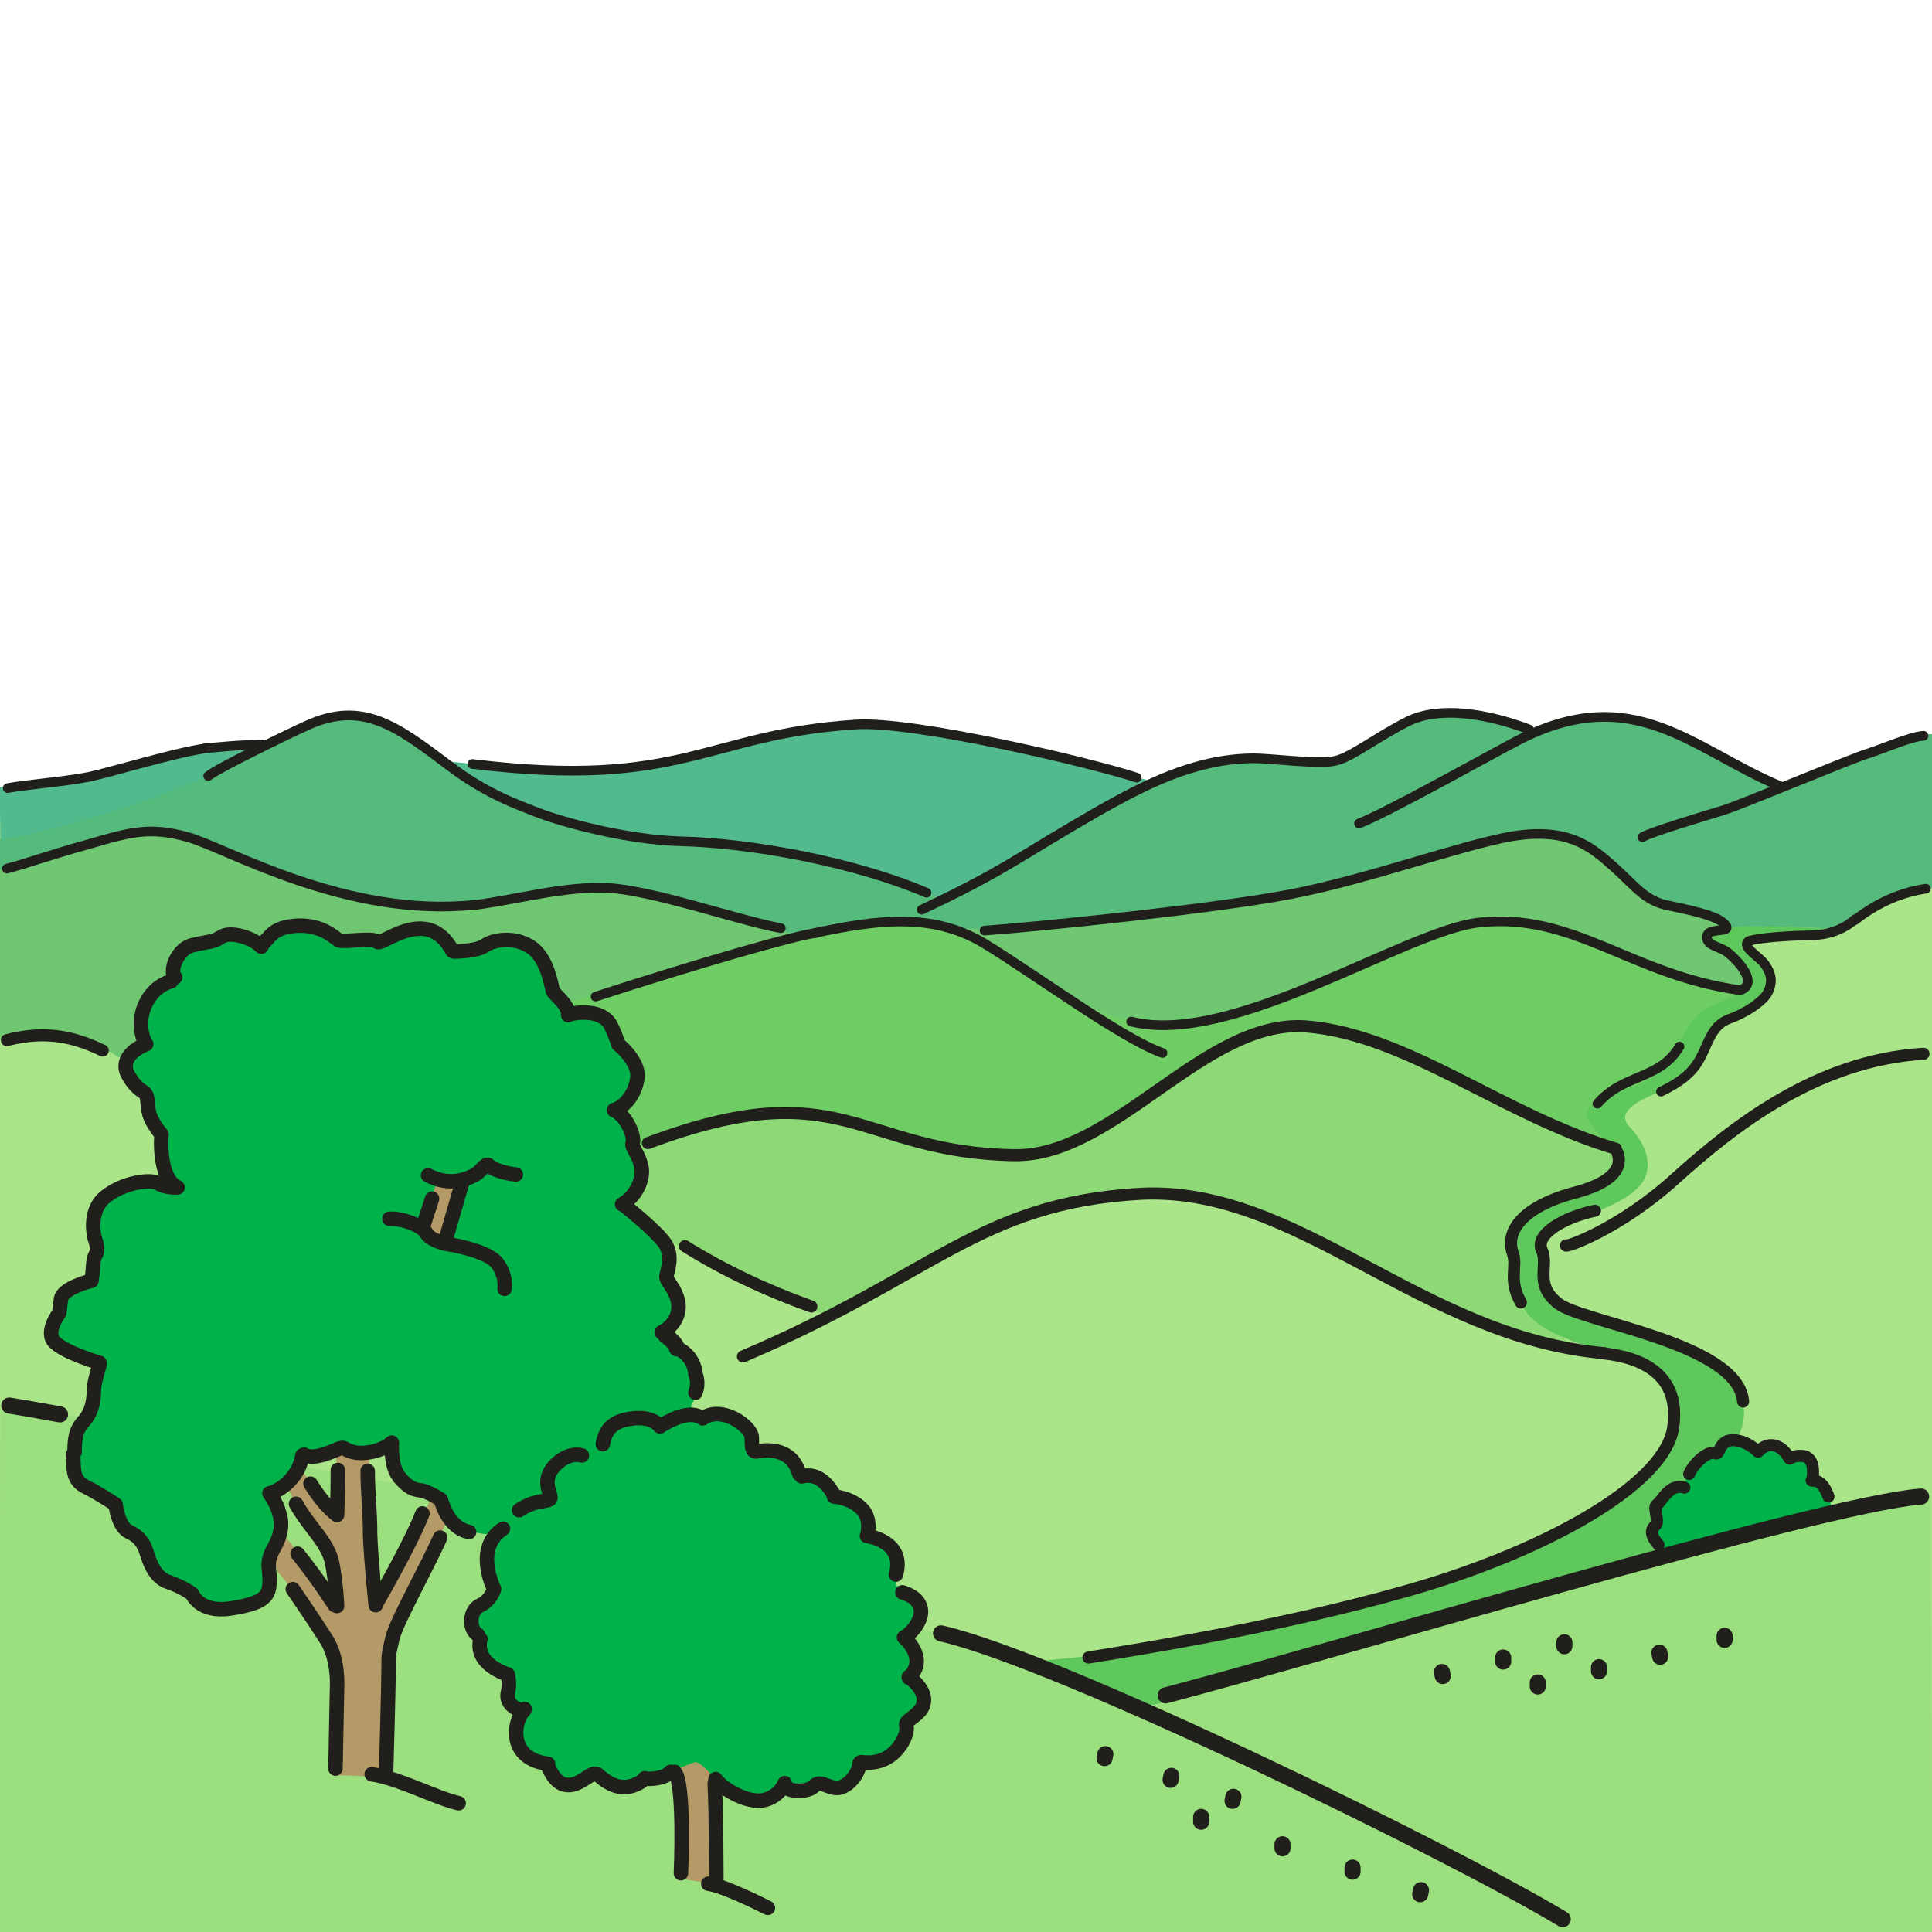 <?xml version="1.0" encoding="utf-8"?>
<!-- Generator: Adobe Illustrator 16.0.4, SVG Export Plug-In . SVG Version: 6.00 Build 0)  -->
<!DOCTYPE svg PUBLIC "-//W3C//DTD SVG 1.1//EN" "http://www.w3.org/Graphics/SVG/1.1/DTD/svg11.dtd">
<svg version="1.1" id="Ebene_1" xmlns="http://www.w3.org/2000/svg" xmlns:xlink="http://www.w3.org/1999/xlink" x="0px" y="0px"
	 width="68.031px" height="68.032px" viewBox="0 0 68.031 68.032" enable-background="new 0 0 68.031 68.032" xml:space="preserve">
<rect y="0" fill="none" width="68.032" height="68.032"/>
<g>
	<defs>
		<rect id="SVGID_1_" y="0.001" width="68.031" height="68.031"/>
	</defs>
	<clipPath id="SVGID_2_">
		<use xlink:href="#SVGID_1_"  overflow="visible"/>
	</clipPath>
	<path clip-path="url(#SVGID_2_)" fill-rule="evenodd" clip-rule="evenodd" fill="#AAE589" d="M68.044,26.504
		c-0.681-0.17-1.134-0.425-1.899-0.085c-0.737,0.34-2.893,1.162-3.771,1.502c-0.88,0.34-2.949,0.085-2.949,0.085
		s-1.957-0.255-3.46,0c-1.531,0.284-2.524,0.964-2.921,1.078c-0.368,0.113-1.19,0.113-1.814,0.113s-2.014,0.284-2.779,0.623
		c-0.766,0.341-1.135,0.454-2.155,0.397c-0.992-0.056-1.956-0.17-2.637,0.057c-0.709,0.227-2.41,1.531-3.488,1.616
		c-1.049,0.113-2.013,0.056-2.893,0.113c-0.879,0.057-2.58,0.284-3.346,0.255c-0.766-0.028-1.588-0.085-2.042,0.255
		c-0.454,0.341,0.567,1.701,0.567,1.701s-0.369-0.368-1.078-0.481c-0.709-0.114-1.729-0.171-2.24-0.057
		c-0.538,0.085-1.758,0.028-2.098,0.057c-0.34,0.028-1.134-0.312-1.503-0.454c-0.368-0.142-1.531-0.737-2.24-1.021
		c-0.709-0.312-0.822-0.34-1.276-0.312c-0.426,0.057-0.567,0.227-1.021,0.057c-0.482-0.142-0.936-0.425-1.787-0.793
		c-0.878-0.369-1.502-0.539-2.325-0.596c-0.794-0.085-1.871-0.085-2.013-0.085s-0.596-0.482-1.39-0.737
		c-0.794-0.255-1.162-0.368-1.73-0.283c-0.538,0.085-1.219,0.368-1.219,0.368s-0.935-0.283-1.758-0.453
		c-0.794-0.17-1.134-0.284-1.985-0.255c-0.822,0.028-1.701,0-2.694-0.085c-0.964-0.057-1.815-0.426-2.75-0.511
		c-0.568-0.028-1.05-0.113-1.362-0.141v39.599h68.057V26.504z"/>
	<path clip-path="url(#SVGID_2_)" fill-rule="evenodd" clip-rule="evenodd" fill="#AAE589" d="M-0.013,36.51v12.87
		c1.021,0.17,2.155,0.51,2.666,0.65c0.652,0.199,8.336,1.503,9.244,1.787c0.879,0.283,3.289,0.709,3.658,0.851
		c0.369,0.142,8.195-3.885,9.046-4.224c0.851-0.312,4.537-2.155,4.537-2.155s-2.439-1.02-3.176-1.304
		c-0.766-0.284-2.099-1.36-2.722-1.587c-0.596-0.255-3.034-1.049-4.112-1.502c-1.106-0.483-14.49-4.167-14.916-4.564
		c-0.425-0.368-1.417-0.822-2.637-0.88C0.809,36.425,0.356,36.425-0.013,36.51"/>
	<path clip-path="url(#SVGID_2_)" fill-rule="evenodd" clip-rule="evenodd" fill="#6FC871" d="M28.458,32.911
		c-0.255-0.085-1.503-0.34-1.787-0.454c-0.255-0.085-1.73-0.424-2.495-0.68c-0.766-0.255-1.191-0.255-1.786-0.425
		c-0.624-0.17-0.681-0.17-1.305-0.113c-0.624,0.028-0.737,0.028-1.418,0.17c-0.737,0.113-1.56,0.255-2.694,0.397
		c-2.722,0.34-5.416-0.397-6.692-0.908c-1.276-0.51-3.828-1.53-4.679-1.615c-0.879-0.085-3.006,0.566-3.8,0.85
		c-0.624,0.227-1.332,0.369-1.815,0.482v6.01c0.341-0.085,0.908-0.199,1.418-0.229c0.823-0.027,2.325,0.512,2.666,0.767
		c0.312,0.255,2.949,1.02,5.303,0.822c2.381-0.171,9.981-2.438,10.804-2.693c0.822-0.228,3.884-1.191,4.678-1.389
		C25.65,33.676,27.976,33.023,28.458,32.911"/>
	<path clip-path="url(#SVGID_2_)" fill-rule="evenodd" clip-rule="evenodd" fill="#9BDF7F" d="M0.016,49.465
		c1.531,0.142,6.097,1.134,8.763,1.757c2.636,0.624,4.451,0.907,5.983,1.104c1.559,0.171,3.374,1.192,4.508,1.333
		c1.135,0.114,2.383,0.737,4.056,0.937c1.389,0.141,2.013,1.219,3.261,1.445c0.198,0.057,1.701,0.396,2.438,0.51
		c0.341,0.027,2.439,0.794,3.063,0.766c0.624-0.029,5.332,1.672,6.352,1.587c2.014-0.112,3.687,0.029,5.842-0.227l11.739-3.09
		c3.743-1.332,5.927-1.729,6.975-2.04c0.881-0.284,4.198-0.852,4.992-0.907l0.057,15.391H-0.012L0.016,49.465z"/>
	<path clip-path="url(#SVGID_2_)" fill-rule="evenodd" clip-rule="evenodd" fill="#6ECE64" d="M21.936,40.621
		c0.794-0.368,2.751-1.162,4.027-1.305c1.276-0.141,2.921-0.197,4.168,0.228c1.276,0.426,3.743,1.276,5.956,1.134
		c2.212-0.142,3.203-1.219,3.8-1.644c0.624-0.427,2.127-1.503,2.127-1.503s-1.135-0.426-1.787-0.765
		c-0.652-0.312-3.771-2.438-4.509-2.949c-0.766-0.51-1.843-1.361-3.885-1.304c-2.069,0.057-3.232,0.425-4.451,0.652
		c-1.22,0.227-7.6,2.211-7.6,2.211s-0.057,0.284,0.369,0.284c0.425,0,0.879-0.143,1.276,0.312c0.368,0.481,0.368,0.907,0.368,0.907
		s0.993,0.368,0.567,1.388c-0.425,1.049-0.68,0.908-0.68,0.908s0.397,0.312,0.425,0.595C22.163,40.054,21.936,40.621,21.936,40.621"
		/>
	<path clip-path="url(#SVGID_2_)" fill-rule="evenodd" clip-rule="evenodd" fill="#6ECE64" d="M38.468,35.547
		c0.397,0.198,2.07,0.623,2.779,0.623s3.431-0.822,4.338-1.162c0.908-0.34,3.999-1.928,4.821-2.126
		c0.822-0.227,2.297-0.709,3.913-0.255c1.645,0.425,2.864,1.106,3.602,1.36c0.737,0.284,2.354,0.823,2.807,0.851
		c0.482,0.057,0.624,0.085,0.624,0.085s0.057,0.028-0.596,0.48c-0.651,0.483-1.105,0.738-1.304,1.306
		c-0.17,0.538-0.255,0.936-1.106,1.332c-0.851,0.396-1.758,0.367-1.729,1.021c0,0.652,0.539,1.417,0.539,1.417
		s-2.382-0.595-4.65-1.928c-2.269-1.332-4.708-2.211-5.842-2.354c-1.135-0.141-2.382,0.143-3.034,0.427
		c-0.624,0.282-1.616,0.905-1.616,0.905s-0.851-0.226-1.361-0.565c-0.482-0.312-2.552-1.531-2.552-1.531L38.468,35.547z"/>
	<path clip-path="url(#SVGID_2_)" fill-rule="evenodd" clip-rule="evenodd" fill="#8CD975" d="M22.729,43.257
		c0.709,0.368,3.034,1.587,3.942,2.153c0.879,0.567,2.665,0.937,2.665,0.937s4.679-2.722,6.097-3.43
		c1.418-0.709,4.935-1.276,6.834-0.795c1.929,0.482,5.87,2.212,6.721,2.778c0.851,0.539,3.602,1.757,4.452,2.012
		c0.851,0.229,1.956,0.454,1.956,0.454s-0.51-0.369-1.105-0.736c-0.625-0.396-0.794-0.709-0.907-1.417
		c-0.085-0.709-0.142-1.021-0.17-1.446c-0.058-0.425,0.452-1.361,1.304-1.559c0.851-0.171,2.014-0.454,2.297-0.88
		c0.284-0.425,0.085-0.991,0.085-0.991s-3.317-1.36-4.764-1.956c-1.475-0.623-3.913-2.126-6.012-2.269
		c-2.099-0.141-3.289,0.993-4.083,1.503c-0.794,0.511-3.602,2.438-4.736,2.807c-1.134,0.396-3.799,0.282-5.33-0.255
		c-1.56-0.567-3.432-1.332-5.416-0.992c-1.957,0.311-3.403,0.936-4.112,1.219s-1.362,0.879-1.503,1.247
		C20.801,42.038,22.729,43.257,22.729,43.257"/>
	<path clip-path="url(#SVGID_2_)" fill-rule="evenodd" clip-rule="evenodd" fill="#5EC85D" d="M64.84,32.712
		c-0.085,0.057-0.198,0.085-0.283,0.142c-0.624,0.17-1.957,0.113-2.581,0.17c-0.624,0.056-0.255,0.566,0.255,1.077
		c0.511,0.51,0.058,1.133-0.51,1.389c-0.568,0.256-1.135,0.511-1.588,1.191c-0.426,0.708-0.822,1.388-1.674,1.757
		c-0.851,0.34-1.56,0.737-1.077,1.247c0.511,0.51,0.851,1.276,0.482,1.899c-0.369,0.624-1.504,1.077-2.808,1.475
		c-1.305,0.424-0.794,1.021-0.709,1.785c0.056,0.737,0.227,0.935,0.879,1.248c0.624,0.311,3.403,0.821,4.65,1.757
		c1.275,0.964,1.446,1.02,1.531,1.786c0.057,0.737-0.368,1.672-2.126,3.09c-1.759,1.417,0.737,1.502-0.88,2.012
		c-0.737,0.228-11.542,3.204-15.596,4.422c-1.787,0.538-1.759,1.05-2.921,0.852c-1.446-0.229-3.687-1.476-3.658-1.503
		c0.057,0,8.706-0.566,15.483-3.232c6.748-2.664,7.628-4.988,7.259-6.094c-0.34-1.106-1.588-1.304-3.034-1.757
		c-1.446-0.483-2.241-0.964-2.41-1.701c-0.198-0.766,0.227-1.021-0.142-1.531c-0.369-0.51,0-1.247,0.709-1.701
		c0.681-0.425,2.013-0.425,2.58-1.133c0.567-0.681,0.312-0.766-0.255-1.333c-0.567-0.566-0.879-0.935,0.057-1.389
		c0.964-0.425,1.899-0.482,2.41-1.445c0.511-0.936,0.624-1.333,1.248-1.701c0.652-0.368,1.956-0.624,1.332-1.389
		c-0.566-0.681-1.332-0.681-1.36-1.134c0.057-0.028,0.085-0.057,0.142-0.085c0.057-0.057,0.113-0.085,0.17-0.113
		c0.085,0,0.17,0.028,0.198,0l0.085-0.085c0.086,0,0.199,0,0.397-0.029c0.454-0.085,3.232,0.029,3.715,0.057H64.84z"/>
	<path clip-path="url(#SVGID_2_)" fill-rule="evenodd" clip-rule="evenodd" fill="#52BB8E" d="M0.016,29.651l-0.028-1.928
		c0.425-0.085,1.106-0.198,1.73-0.255c0.964-0.085,3.034-0.51,3.884-0.765c0.851-0.255,1.929-0.482,2.666-0.482h1.078L9.316,26.25
		c-0.198,0.113-1.361,0.85-1.9,1.133c-0.538,0.255-2.07,0.794-3.175,1.163C3.164,28.886,1.064,29.509,0.016,29.651"/>
	<path clip-path="url(#SVGID_2_)" fill-rule="evenodd" clip-rule="evenodd" fill="#52BB8E" d="M15.612,26.788
		c0.539,0.057,4.111,0.539,6.607,0.255c2.524-0.312,5.189-1.36,6.919-1.503c1.73-0.141,5.785,0.539,7.515,0.936
		c1.701,0.397,3.941,1.049,3.941,1.049s-3.204,1.701-4.48,2.551c-0.737,0.482-1.9,1.134-2.779,1.616l-0.142-0.029
		c0,0-0.709-0.255-1.475-0.538c-0.737-0.284-3.544-1.021-4.82-1.248c-1.305-0.255-3.289-0.17-6.04-0.765
		c-2.723-0.567-4.792-1.956-5.274-2.324c-0.029,0-0.029-0.028-0.057-0.057L15.612,26.788z"/>
	<path clip-path="url(#SVGID_2_)" fill-rule="evenodd" clip-rule="evenodd" fill="#64CC8D" d="M60.104,32.967v-0.17
		c0.028-0.057,0.17-0.028,0.312-0.028c-0.057,0.028-0.113,0.056-0.17,0.113C60.189,32.91,60.161,32.939,60.104,32.967"/>
	<path clip-path="url(#SVGID_2_)" fill-rule="evenodd" clip-rule="evenodd" fill="#55BB7D" d="M68.044,31.266
		c-0.34,0.142-0.681,0.255-1.276,0.369c-0.623,0.141-1.36,0.793-1.928,1.077h-0.028c-0.482-0.029-3.261-0.142-3.715-0.057
		c-0.199,0.028-0.312,0.028-0.397,0.028c0.171-0.198,0.086-0.255-0.879-0.566c-1.333-0.426-1.19-0.171-1.956-0.624
		c-0.766-0.425-1.475-1.559-2.383-1.899c-0.907-0.369-1.645-0.227-2.977,0.056c-1.305,0.255-1.929,0.482-3.29,0.964
		c-1.39,0.454-2.41,0.624-3.743,0.907c-3.346,0.709-8.024,1.219-11.541,1.191c-0.369,0-1.021-0.312-1.276-0.312
		c-0.454-0.057-0.709-0.085-0.936,0.056c-0.369,0.199,1.247-0.453,2.212-1.105c0.113-0.085,1.503-0.822,1.842-1.106
		c0.342-0.283,1.079-0.595,1.845-1.02c0.057-0.028,2.269-1.247,2.382-1.332c0.851-0.34,1.673-0.737,2.07-0.879
		c0.425-0.17,1.955-0.255,2.127-0.283c0.879,0.028,2.382,0.17,2.863,0.113c0.454-0.085,1.021-0.538,1.191-0.623
		c0.227-0.058,0.539-0.341,0.936-0.539c0.369-0.199,0.878-0.397,1.503-0.539c0.567-0.028,0.822,0.057,1.39,0.029
		c0.596-0.057,1.929,0.623,1.929,0.623s0.822-0.255,1.616-0.51c0.794-0.284,1.39,0.142,1.729,0.057
		c0.794,0.226,2.382,0.879,3.062,1.162c0.851,0.482,2.41,1.19,2.41,1.19s2.042-0.765,3.262-1.219
		c1.162-0.453,1.417-0.623,1.956-0.623V31.266z"/>
	<path clip-path="url(#SVGID_2_)" fill-rule="evenodd" clip-rule="evenodd" fill="#6FC871" d="M33.931,32.854
		c0.681,0.255,2.666,1.701,3.346,2.098c0.681,0.368,1.589,0.85,2.751,1.048c1.163,0.17,3.007-0.112,4.792-0.765
		c1.787-0.652,5.246-2.239,6.438-2.579c1.19-0.312,2.808-0.284,4.339,0.311c1.56,0.624,3.8,1.503,4.82,1.701
		c0.993,0.17,1.135,0.142,1.163-0.085c0.028-0.227-0.369-0.935-0.624-1.049c-0.256-0.113-1.078-0.311-0.822-0.595
		c0.227-0.283,0.709-0.057,0.652-0.312c-0.086-0.255-1.163-0.538-1.815-0.68s-1.049-0.312-1.616-0.907
		c-0.567-0.567-1.531-1.644-3.034-1.729c-1.475-0.057-5.246,1.304-6.636,1.672c-1.418,0.369-4.083,0.907-6.721,1.247
		c-2.608,0.312-7.372,0.511-7.372,0.511L33.931,32.854z"/>
	<path clip-path="url(#SVGID_2_)" fill-rule="evenodd" clip-rule="evenodd" fill="#55BB7D" d="M33.335,31.691
		c-0.708,0.397-1.248,0.68-1.248,0.68s-1.815,0.085-2.438,0.227c-0.652,0.142-1.446,0.368-1.446,0.368s-3.431-0.906-4.537-1.218
		c-1.135-0.312-3.432-0.737-4.963-0.256c-1.531,0.454-4.14,0.596-6.068,0.142c-1.928-0.482-4.679-1.615-5.615-2.012
		c-0.936-0.369-1.9-0.397-2.524-0.227c-0.623,0.17-3.686,0.907-4.282,1.162c-0.085,0.029-0.141,0.057-0.227,0.085v-1.077
		c1.078-0.142,3.205-0.737,4.254-1.077c1.163-0.369,2.694-0.964,3.233-1.219s1.644-0.907,1.843-1.02l0.028-0.029L9.43,26.25
		c0,0,1.56-0.964,2.184-1.049c0.596-0.086,1.673-0.029,2.325,0.425c0.511,0.368,1.333,0.935,1.588,1.106
		c0.028,0.028,0.028,0.056,0.057,0.056c0.482,0.368,2.552,1.758,5.274,2.324c2.751,0.596,4.736,0.511,6.04,0.766
		c1.276,0.227,4.083,0.963,4.821,1.247c0.765,0.283,1.474,0.539,1.474,0.539L33.335,31.691z"/>
	
		<path clip-path="url(#SVGID_2_)" fill="none" stroke="#211F1B" stroke-width="0.425" stroke-linecap="round" stroke-linejoin="round" stroke-miterlimit="10" d="
		M22.815,40.252c6.862-2.579,7.429,0.34,12.902,0.425c3.545,0.056,6.692-4.79,10.265-4.535c3.574,0.283,6.92,3.118,10.917,4.309"/>
	
		<path clip-path="url(#SVGID_2_)" fill="none" stroke="#211F1B" stroke-width="0.425" stroke-linecap="round" stroke-linejoin="round" stroke-miterlimit="10" d="
		M67.732,37.106c-3.771,0.227-6.721,2.579-8.706,4.365c-1.984,1.814-3.97,2.494-3.885,2.381"/>
	
		<path clip-path="url(#SVGID_2_)" fill="none" stroke="#211F1B" stroke-width="0.34" stroke-linecap="round" stroke-linejoin="round" stroke-miterlimit="10" d="
		M61.267,34.866c-3.856-0.539-5.842-2.75-9.188-2.381c-2.579,0.283-8.705,4.394-12.248,3.486"/>
	
		<path clip-path="url(#SVGID_2_)" fill="none" stroke="#211F1B" stroke-width="0.34" stroke-linecap="round" stroke-linejoin="round" stroke-miterlimit="10" d="
		M62.713,27.694c-3.091-1.275-5.189-3.77-9.329-1.587c-0.822,0.425-4.565,2.523-5.53,2.891"/>
	
		<path clip-path="url(#SVGID_2_)" fill="none" stroke="#211F1B" stroke-width="0.34" stroke-linecap="round" stroke-linejoin="round" stroke-miterlimit="10" d="
		M53.837,25.682c-1.503-0.567-3.147-0.822-4.253-0.284c-1.078,0.539-2.014,1.276-2.553,1.389c-0.538,0.142-2.297-0.085-2.863-0.085
		c-2.127,0-3.942,0.992-5.417,1.814c-2.92,1.673-3.289,2.098-6.295,3.516"/>
	
		<path clip-path="url(#SVGID_2_)" fill="none" stroke="#211F1B" stroke-width="0.34" stroke-linecap="round" stroke-linejoin="round" stroke-miterlimit="10" d="
		M67.817,31.294c-0.794,0.113-1.673,0.454-2.495,1.105"/>
	
		<path clip-path="url(#SVGID_2_)" fill="none" stroke="#211F1B" stroke-width="0.34" stroke-linecap="round" stroke-linejoin="round" stroke-miterlimit="10" d="
		M61.607,33.137c0.227-0.114,1.531-0.199,2.098-0.199c0.539,0,1.135-0.141,1.617-0.567"/>
	
		<path clip-path="url(#SVGID_2_)" fill="none" stroke="#211F1B" stroke-width="0.34" stroke-linecap="round" stroke-linejoin="round" stroke-miterlimit="10" d="
		M61.352,34.838c0.511-0.255-0.113-0.964-0.453-1.248c-0.312-0.283-0.794-0.254-0.794-0.595c0-0.368,0.907-0.113,0.651-0.425
		c-0.255-0.34-1.332-0.538-2.126-0.709c-0.794-0.198-1.163-0.793-1.929-1.445c-0.766-0.681-1.588-1.276-3.487-0.964
		c-1.872,0.34-5.104,1.531-7.799,2.041c-2.665,0.51-8.762,1.134-10.747,1.276"/>
	
		<path clip-path="url(#SVGID_2_)" fill="none" stroke="#211F1B" stroke-width="0.34" stroke-linecap="round" stroke-linejoin="round" stroke-miterlimit="10" d="
		M28.685,32.854c2.269-0.482,4.14-0.708,5.927,0.34c1.786,1.077,4.877,3.374,6.323,3.884"/>
	
		<path clip-path="url(#SVGID_2_)" fill="none" stroke="#211F1B" stroke-width="0.34" stroke-linecap="round" stroke-linejoin="round" stroke-miterlimit="10" d="
		M32.626,31.436c-2.524-1.077-6.154-1.757-8.734-1.814c-1.702-0.057-3.715-0.567-4.764-0.936c-1.049-0.396-2.042-0.765-3.318-1.729
		c-1.843-1.389-3.062-2.324-5.047-1.389c-0.454,0.199-3.091,1.474-3.431,1.758"/>
	
		<path clip-path="url(#SVGID_2_)" fill="none" stroke="#211F1B" stroke-width="0.34" stroke-linecap="round" stroke-linejoin="round" stroke-miterlimit="10" d="
		M40.027,27.383c-1.531-0.51-7.855-2.013-9.896-1.871c-5.303,0.34-6.069,2.296-13.499,1.389"/>
	
		<path clip-path="url(#SVGID_2_)" fill="none" stroke="#211F1B" stroke-width="0.34" stroke-linecap="round" stroke-linejoin="round" stroke-miterlimit="10" d="
		M9.232,26.221c-0.964,0.028-0.851,0.028-1.843,0.113c-0.057,0-0.142,0-0.227,0.029c-1.106,0.17-3.233,0.821-4.027,0.992
		c-0.851,0.17-2.297,0.283-2.864,0.396"/>
	
		<path clip-path="url(#SVGID_2_)" fill="none" stroke="#211F1B" stroke-width="0.34" stroke-linecap="round" stroke-linejoin="round" stroke-miterlimit="10" d="
		M28.741,32.854c-0.652,0.057-4.282,1.105-7.77,2.239"/>
	
		<path clip-path="url(#SVGID_2_)" fill="none" stroke="#211F1B" stroke-width="0.34" stroke-linecap="round" stroke-linejoin="round" stroke-miterlimit="10" d="
		M0.243,30.586c0.766-0.199,1.503-0.482,2.949-0.879c1.447-0.425,2.127-0.595,3.431-0.226c1.333,0.368,5.558,2.862,10.096,2.38"/>
	
		<path clip-path="url(#SVGID_2_)" fill="none" stroke="#211F1B" stroke-width="0.34" stroke-linecap="round" stroke-linejoin="round" stroke-miterlimit="10" d="
		M27.494,32.684c-1.531-0.284-4.594-1.361-6.125-1.417c-1.531-0.057-2.978,0.368-4.594,0.595"/>
	
		<path clip-path="url(#SVGID_2_)" fill="none" stroke="#211F1B" stroke-width="0.34" stroke-linecap="round" stroke-linejoin="round" stroke-miterlimit="10" d="
		M58.487,38.438c0.937-0.453,1.248-0.851,1.503-1.417c0.256-0.567,0.397-0.937,0.88-1.134c0.51-0.171,1.275-0.624,1.418-1.021
		c0.142-0.369,0.057-0.624-0.143-0.908c-0.198-0.283-0.851-0.623-0.566-0.821"/>
	
		<path clip-path="url(#SVGID_2_)" fill="none" stroke="#211F1B" stroke-width="0.34" stroke-linecap="round" stroke-linejoin="round" stroke-miterlimit="10" d="
		M67.732,25.909c-0.454,0.028-1.418,0.454-1.957,0.624c-0.567,0.169-4.282,1.729-5.048,1.984c-0.737,0.226-2.637,0.793-2.892,0.964"
		/>
	
		<path clip-path="url(#SVGID_2_)" fill="none" stroke="#211F1B" stroke-width="0.425" stroke-linecap="round" stroke-linejoin="round" stroke-miterlimit="10" d="
		M28.571,46.006c-1.588-0.566-3.091-1.275-4.452-2.126"/>
	
		<path clip-path="url(#SVGID_2_)" fill="none" stroke="#211F1B" stroke-width="0.425" stroke-linecap="round" stroke-linejoin="round" stroke-miterlimit="10" d="
		M0.243,36.625c1.418-0.369,2.438-0.085,3.375,0.368"/>
	
		<path clip-path="url(#SVGID_2_)" fill="none" stroke="#211F1B" stroke-width="0.425" stroke-linecap="round" stroke-linejoin="round" stroke-miterlimit="10" d="
		M56.956,40.592c0.229,0.651-0.396,1.104-1.445,1.39c-1.872,0.481-2.524,1.36-2.24,2.154c0.17,0.48-0.171,0.935,0.283,1.728"/>
	
		<path clip-path="url(#SVGID_2_)" fill="none" stroke="#211F1B" stroke-width="0.34" stroke-linecap="round" stroke-linejoin="round" stroke-miterlimit="10" d="
		M59.14,36.851c-0.709,1.189-1.956,0.936-2.892,2.013"/>
	
		<path clip-path="url(#SVGID_2_)" fill="none" stroke="#211F1B" stroke-width="0.425" stroke-linecap="round" stroke-linejoin="round" stroke-miterlimit="10" d="
		M61.38,49.352c-0.17-2.069-5.671-2.778-6.521-3.459c-0.852-0.681-0.313-1.305-0.568-1.87c-0.255-0.567,0.794-1.163,1.871-1.39"/>
	
		<line clip-path="url(#SVGID_2_)" fill="none" stroke="#211F1B" stroke-width="0.567" stroke-linecap="round" stroke-linejoin="round" stroke-miterlimit="10" x1="60.728" y1="57.6" x2="60.728" y2="57.743"/>
	
		<line clip-path="url(#SVGID_2_)" fill="none" stroke="#211F1B" stroke-width="0.567" stroke-linecap="round" stroke-linejoin="round" stroke-miterlimit="10" x1="58.431" y1="58.196" x2="58.459" y2="58.337"/>
	
		<line clip-path="url(#SVGID_2_)" fill="none" stroke="#211F1B" stroke-width="0.567" stroke-linecap="round" stroke-linejoin="round" stroke-miterlimit="10" x1="55.085" y1="57.828" x2="55.085" y2="57.969"/>
	
		<line clip-path="url(#SVGID_2_)" fill="none" stroke="#211F1B" stroke-width="0.567" stroke-linecap="round" stroke-linejoin="round" stroke-miterlimit="10" x1="56.305" y1="58.706" x2="56.305" y2="58.848"/>
	
		<line clip-path="url(#SVGID_2_)" fill="none" stroke="#211F1B" stroke-width="0.567" stroke-linecap="round" stroke-linejoin="round" stroke-miterlimit="10" x1="52.93" y1="58.366" x2="52.93" y2="58.507"/>
	
		<line clip-path="url(#SVGID_2_)" fill="none" stroke="#211F1B" stroke-width="0.567" stroke-linecap="round" stroke-linejoin="round" stroke-miterlimit="10" x1="54.149" y1="59.245" x2="54.149" y2="59.386"/>
	
		<line clip-path="url(#SVGID_2_)" fill="none" stroke="#211F1B" stroke-width="0.567" stroke-linecap="round" stroke-linejoin="round" stroke-miterlimit="10" x1="50.774" y1="58.876" x2="50.803" y2="59.018"/>
	
		<line clip-path="url(#SVGID_2_)" fill="none" stroke="#211F1B" stroke-width="0.567" stroke-linecap="round" stroke-linejoin="round" stroke-miterlimit="10" x1="43.431" y1="63.27" x2="43.402" y2="63.412"/>
	
		<line clip-path="url(#SVGID_2_)" fill="none" stroke="#211F1B" stroke-width="0.567" stroke-linecap="round" stroke-linejoin="round" stroke-miterlimit="10" x1="41.247" y1="62.533" x2="41.219" y2="62.674"/>
	
		<line clip-path="url(#SVGID_2_)" fill="none" stroke="#211F1B" stroke-width="0.567" stroke-linecap="round" stroke-linejoin="round" stroke-miterlimit="10" x1="38.922" y1="61.767" x2="38.894" y2="61.909"/>
	
		<line clip-path="url(#SVGID_2_)" fill="none" stroke="#211F1B" stroke-width="0.567" stroke-linecap="round" stroke-linejoin="round" stroke-miterlimit="10" x1="50.037" y1="66.558" x2="50.009" y2="66.7"/>
	
		<line clip-path="url(#SVGID_2_)" fill="none" stroke="#211F1B" stroke-width="0.567" stroke-linecap="round" stroke-linejoin="round" stroke-miterlimit="10" x1="47.627" y1="65.764" x2="47.627" y2="65.906"/>
	
		<line clip-path="url(#SVGID_2_)" fill="none" stroke="#211F1B" stroke-width="0.567" stroke-linecap="round" stroke-linejoin="round" stroke-miterlimit="10" x1="45.16" y1="64.942" x2="45.16" y2="65.083"/>
	
		<line clip-path="url(#SVGID_2_)" fill="none" stroke="#211F1B" stroke-width="0.567" stroke-linecap="round" stroke-linejoin="round" stroke-miterlimit="10" x1="42.296" y1="63.978" x2="42.296" y2="64.149"/>
	<path clip-path="url(#SVGID_2_)" fill-rule="evenodd" clip-rule="evenodd" fill="#00B24A" d="M58.517,54.794
		c0,0-0.369-0.567-0.341-0.822c0.029-0.283,0.085-0.596,0.085-0.596s0.142-0.623,0.482-0.851c0.34-0.198,0.596-0.198,0.596-0.198
		s-0.028-0.566,0.425-0.878c0.454-0.284,0.709-0.257,0.709-0.257s0.113-0.509,0.482-0.509c0.396,0,0.936,0.396,0.936,0.396
		s0.255-0.312,0.624-0.17c0.368,0.142,0.567,0.396,0.567,0.396s0.453-0.142,0.623,0.143c0.171,0.282,0.057,0.622,0.057,0.622
		s0.397,0.143,0.566,0.427c0.143,0.282,0.171,0.735,0.171,0.735L58.517,54.794z"/>
	
		<path clip-path="url(#SVGID_2_)" fill="none" stroke="#211F1B" stroke-width="0.425" stroke-linecap="round" stroke-linejoin="round" stroke-miterlimit="10" d="
		M58.402,54.397c-0.255-0.283-0.312-0.51-0.113-0.681c0.17-0.141-0.113-0.651,0.057-0.736c0.171-0.113,0.453-0.767,0.965-0.597"/>
	
		<path clip-path="url(#SVGID_2_)" fill="none" stroke="#211F1B" stroke-width="0.425" stroke-linecap="round" stroke-linejoin="round" stroke-miterlimit="10" d="
		M64.386,52.697c-0.142-0.369-0.283-0.567-0.596-0.567"/>
	
		<path clip-path="url(#SVGID_2_)" fill="none" stroke="#211F1B" stroke-width="0.425" stroke-linecap="round" stroke-linejoin="round" stroke-miterlimit="10" d="
		M59.48,51.903c0.198-0.453,0.709-0.822,0.907-0.737c0.198,0.113,0.114-0.453,0.624-0.453s0.879,0.396,0.879,0.396"/>
	
		<path clip-path="url(#SVGID_2_)" fill="none" stroke="#211F1B" stroke-width="0.425" stroke-linecap="round" stroke-linejoin="round" stroke-miterlimit="10" d="
		M63.819,52.129c0.057-0.396,0.028-0.766-0.284-0.852c-0.34-0.056-0.511,0.086-0.511,0.086"/>
	
		<path clip-path="url(#SVGID_2_)" fill="none" stroke="#211F1B" stroke-width="0.425" stroke-linecap="round" stroke-linejoin="round" stroke-miterlimit="10" d="
		M61.919,51.109c0.369-0.396,0.822-0.228,1.077,0.227"/>
	
		<path clip-path="url(#SVGID_2_)" fill="none" stroke="#211F1B" stroke-width="0.567" stroke-linecap="round" stroke-linejoin="round" stroke-miterlimit="10" d="
		M2.114,49.805c-0.936-0.17-1.418-0.255-1.787-0.312"/>
	
		<path clip-path="url(#SVGID_2_)" fill="none" stroke="#211F1B" stroke-width="0.567" stroke-linecap="round" stroke-linejoin="round" stroke-miterlimit="10" d="
		M55.028,67.579c-3.913-2.354-17.752-9.128-21.892-10.063"/>
	
		<path clip-path="url(#SVGID_2_)" fill="none" stroke="#211F1B" stroke-width="0.567" stroke-linecap="round" stroke-linejoin="round" stroke-miterlimit="10" d="
		M67.647,52.697c-3.488,0.255-21.069,5.556-26.6,7.001"/>
	<path clip-path="url(#SVGID_2_)" fill-rule="evenodd" clip-rule="evenodd" fill="#00B24A" d="M10.678,51.222
		c-0.029,0.199-0.085,0.481-0.482,0.851C9.827,52.442,9.6,52.527,9.6,52.527s0.312,0.594,0.397,1.133
		c0.085,0.511-0.34,0.964-0.34,0.964s-0.199,0.397-0.085,0.652c0.085,0.255,0,0.936-0.312,1.077
		c-0.312,0.17-1.616,0.511-2.014,0.255c-0.397-0.255-0.595-0.68-0.595-0.68s-0.907-0.085-1.219-0.652
		c-0.312-0.538-0.369-1.049-0.369-1.049s-0.794-0.34-0.851-0.708C4.156,53.15,4.298,53.15,4.014,52.98
		c-0.284-0.198-1.163-0.482-1.333-1.106c-0.142-0.651,0-1.189,0.227-1.417c0.227-0.256,0.199-0.283,0.312-0.68
		s0.312-1.928,0.312-1.928s-0.936,0.17-1.333-0.481c-0.397-0.625-0.284-0.681-0.284-0.681s0.227-0.964,0.596-1.219
		c0.369-0.283,0.737-0.512,0.737-0.512l0.057-1.076c0,0-0.284-1.077,0.255-1.53c0.511-0.453,1.106-0.767,1.588-0.737
		c0.51,0.028,0.993,0.17,0.993,0.17s-0.284-0.935-0.369-1.474c-0.085-0.51-0.397-0.794-0.511-1.219
		c-0.141-0.426-0.141-0.512-0.34-0.766c-0.226-0.284-0.652-0.766-0.34-1.163c0.312-0.368,0.511-0.48,0.511-0.48
		s-0.482-0.879,0.141-1.503c0.596-0.623,0.879-0.708,0.879-0.708s0.086-1.049,0.795-1.276c0.708-0.199,1.19-0.368,1.502-0.227
		c0.34,0.113,0.709,0.312,0.709,0.312s0.426-0.68,1.22-0.708c0.794-0.057,1.417,0.396,1.417,0.396s0.483,0.085,0.88,0.085
		s0.878,0.028,0.878,0.028s0.879-0.68,1.56-0.368s0.993,0.822,0.993,0.822s0.709-0.142,1.02-0.255
		c0.312-0.141,0.823-0.284,1.277-0.113c0.482,0.198,0.765,0.567,0.878,0.878c0.085,0.312,0.228,0.738,0.228,0.738l0.623,0.794
		c0,0,0.737-0.114,1.163,0.227c0.454,0.34,0.624,0.964,0.624,0.964s0.624,0.851,0.539,1.417c-0.114,0.596-0.681,0.992-0.681,0.992
		s0.51,0.681,0.539,0.906c0.028,0.199,0.312,0.709,0.283,1.135c-0.028,0.425-0.51,1.219-0.51,1.219s0.907,0.709,1.248,1.162
		c0.34,0.481,0.227,1.219,0.227,1.219l0.255,0.737c0,0,0.17,0.766-0.057,0.992c-0.198,0.197-0.397,0.396-0.397,0.396l0.624,0.879
		c0,0,0.51-0.029,0.567,0.652c0.085,0.68-0.198,1.049-0.198,1.049s0.482,0.368,0.141,0.935c-0.34,0.538-0.879,0.993-1.106,1.05
		c-0.198,0.027-0.624,0.027-0.624,0.027s0.568,0.454,0.426,0.851c-0.17,0.397-0.511,0.397-0.369,0.596
		c0.114,0.17,0.539,0.511-0.142,0.879c-0.68,0.368-1.049,0.283-1.049,0.283s-0.397,0.511-0.794,0.396
		c-0.397-0.113-0.879-0.171-0.879-0.171s-0.482,0.54-1.077,0.229c-0.625-0.312-0.936-0.737-0.936-0.737s-0.567,0.368-1.446,0
		c-0.908-0.368-0.965-1.162-0.965-1.162s-0.368,0.113-1.162-0.397c-0.794-0.538-0.567-1.474-0.567-1.474s-0.511,0.227-0.993,0.169
		c-0.51-0.056-0.709-0.112-0.709-0.112s-0.51,0.34-0.822,0.34H10.678z"/>
	<path clip-path="url(#SVGID_2_)" fill-rule="evenodd" clip-rule="evenodd" fill="#B39A67" d="M11.784,51.194
		c0.114,0.228,0.142,1.077,0.114,1.475c-0.029,0.396-0.057,0.708-0.057,0.708s-0.765-0.935-0.936-1.219
		c-0.198-0.283-0.397-0.538-0.397-0.538l-0.453,0.595c0,0,0.198,0.482,0.51,1.048c0.312,0.539,0.85,0.965,1.021,1.532
		c0.141,0.594,0.312,1.785,0.312,1.785s-0.993-1.276-1.277-1.729c-0.283-0.427-0.623-0.766-0.623-0.766l-0.425,0.624l0.198,0.623
		c0,0,1.191,1.418,1.616,2.182c0.454,0.767,0.511,1.247,0.511,1.9c0,0.652-0.142,3.118-0.142,3.118c0.624-0.057,1.333,0.085,1.9,0
		c0,0-0.057-0.709,0-1.389c0.028-0.681-0.17-2.608,0.198-3.572c0.369-0.964,1.787-3.713,1.844-3.94c0.085-0.227,0-0.425-0.143-0.651
		c-0.169-0.198-0.339-0.255-0.339-0.255l-1.986,3.798c0,0-0.17-1.587-0.198-2.722c-0.028-1.104-0.028-2.721-0.028-2.721
		s-0.568,0-0.794-0.057C11.954,50.939,11.784,51.194,11.784,51.194"/>
	<path clip-path="url(#SVGID_2_)" fill-rule="evenodd" clip-rule="evenodd" fill="#B39A67" d="M15.357,41.669
		c-0.057,0.284-0.482,1.39-0.482,1.39s0.227,0.509,0.482,0.623c0.255,0.113,0.425-0.34,0.425-0.34l0.539-1.815L15.357,41.669z"/>
	
		<path clip-path="url(#SVGID_2_)" fill="none" stroke="#211F1B" stroke-width="0.51" stroke-linecap="round" stroke-linejoin="round" stroke-miterlimit="10" d="
		M11.897,51.761c0,0.879-0.028,1.587-0.028,1.587"/>
	
		<path clip-path="url(#SVGID_2_)" fill="none" stroke="#211F1B" stroke-width="0.51" stroke-linecap="round" stroke-linejoin="round" stroke-miterlimit="10" d="
		M10.933,52.243c0.511,0.821,0.908,1.077,0.908,1.077"/>
	
		<path clip-path="url(#SVGID_2_)" fill="none" stroke="#211F1B" stroke-width="0.51" stroke-linecap="round" stroke-linejoin="round" stroke-miterlimit="10" d="
		M10.423,52.952c0.454,0.822,1.134,1.359,1.276,2.098c0.142,0.737,0.17,1.502,0.17,1.502"/>
	
		<path clip-path="url(#SVGID_2_)" fill="none" stroke="#211F1B" stroke-width="0.51" stroke-linecap="round" stroke-linejoin="round" stroke-miterlimit="10" d="
		M12.947,51.79c0,0.766,0.085,1.359,0.085,2.239c0.028,0.879,0.198,2.493,0.198,2.493"/>
	
		<path clip-path="url(#SVGID_2_)" fill="none" stroke="#211F1B" stroke-width="0.51" stroke-linecap="round" stroke-linejoin="round" stroke-miterlimit="10" d="
		M14.875,53.292c-0.425,1.104-1.645,3.203-1.645,3.203"/>
	
		<path clip-path="url(#SVGID_2_)" fill="none" stroke="#211F1B" stroke-width="0.51" stroke-linecap="round" stroke-linejoin="round" stroke-miterlimit="10" d="
		M15.499,54.142c-0.482,1.077-1.503,2.892-1.673,3.515c-0.142,0.624-0.142,0.539-0.142,1.134c0,0.567-0.085,3.516-0.085,3.516"/>
	
		<path clip-path="url(#SVGID_2_)" fill="none" stroke="#211F1B" stroke-width="0.51" stroke-linecap="round" stroke-linejoin="round" stroke-miterlimit="10" d="
		M10.479,54.709c0.709,0.878,1.304,1.812,1.304,1.812"/>
	
		<path clip-path="url(#SVGID_2_)" fill="none" stroke="#211F1B" stroke-width="0.51" stroke-linecap="round" stroke-linejoin="round" stroke-miterlimit="10" d="
		M10.31,55.957c0.425,0.623,0.68,0.992,1.134,1.7c0.482,0.681,0.426,1.7,0.426,1.7l-0.057,2.92"/>
	
		<line clip-path="url(#SVGID_2_)" fill="none" stroke="#211F1B" stroke-width="0.51" stroke-linecap="round" stroke-linejoin="round" stroke-miterlimit="10" x1="15.215" y1="42.208" x2="14.875" y2="43.257"/>
	
		<line clip-path="url(#SVGID_2_)" fill="none" stroke="#211F1B" stroke-width="0.51" stroke-linecap="round" stroke-linejoin="round" stroke-miterlimit="10" x1="16.292" y1="41.584" x2="15.726" y2="43.541"/>
	
		<path clip-path="url(#SVGID_2_)" fill="none" stroke="#211F1B" stroke-width="0.51" stroke-linecap="round" stroke-linejoin="round" stroke-miterlimit="10" d="
		M3.22,45.1c-0.454,0.112-1.078,0.368-1.078,0.68c-0.028,0.284-0.056,0.454-0.056,0.454s-0.539,0.708-0.142,1.049
		c0.368,0.339,1.361,0.651,1.56,0.708"/>
	
		<path clip-path="url(#SVGID_2_)" fill="none" stroke="#211F1B" stroke-width="0.51" stroke-linecap="round" stroke-linejoin="round" stroke-miterlimit="10" d="
		M2.625,51.137c0-0.596,0.085-0.821,0.312-1.077c0.34-0.368,0.369-0.852,0.369-1.106c0-0.282,0.198-0.879,0.198-0.879"/>
	
		<path clip-path="url(#SVGID_2_)" fill="none" stroke="#211F1B" stroke-width="0.51" stroke-linecap="round" stroke-linejoin="round" stroke-miterlimit="10" d="
		M13.797,50.797c-0.34,0.312-1.021,0.425-1.333,0.34c-0.312-0.057-0.312-0.198-0.482-0.142s-0.935,0.453-1.276,0.227"/>
	
		<path clip-path="url(#SVGID_2_)" fill="none" stroke="#211F1B" stroke-width="0.51" stroke-linecap="round" stroke-linejoin="round" stroke-miterlimit="10" d="
		M9.515,52.583c0.454-0.143,1.021-0.624,1.134-1.333"/>
	
		<path clip-path="url(#SVGID_2_)" fill="none" stroke="#211F1B" stroke-width="0.51" stroke-linecap="round" stroke-linejoin="round" stroke-miterlimit="10" d="
		M13.712,42.917c0.454-0.028,1.191,0.255,1.304,0.51c0.142,0.255,0.681,0.368,0.681,0.368s1.332,0.199,1.758,0.624
		c0.397,0.453,0.312,0.964,0.312,0.964"/>
	
		<path clip-path="url(#SVGID_2_)" fill="none" stroke="#211F1B" stroke-width="0.51" stroke-linecap="round" stroke-linejoin="round" stroke-miterlimit="10" d="
		M13.797,50.826c0,0.283-0.028,0.907,0.34,1.274c0.341,0.37,0.482,0.342,0.766,0.398c0.283,0.085,0.623,0.311,0.623,0.311
		s0.228,0.993,0.993,1.135"/>
	
		<path clip-path="url(#SVGID_2_)" fill="none" stroke="#211F1B" stroke-width="0.567" stroke-linecap="round" stroke-linejoin="round" stroke-miterlimit="10" d="
		M23.438,47.027c0.17,0.114,0.397,0.341,0.397,0.454"/>
	
		<path clip-path="url(#SVGID_2_)" fill="none" stroke="#211F1B" stroke-width="0.51" stroke-linecap="round" stroke-linejoin="round" stroke-miterlimit="10" d="
		M3.22,45.043c0.085-0.312,0.028-0.652,0.142-0.852c0.142-0.17-0.029-0.595-0.029-0.595s-0.255-0.936,0.369-1.446
		c0.624-0.51,1.588-0.651,1.872-0.481c0.283,0.171,0.652,0.142,0.652,0.142"/>
	
		<path clip-path="url(#SVGID_2_)" fill="none" stroke="#211F1B" stroke-width="0.51" stroke-linecap="round" stroke-linejoin="round" stroke-miterlimit="10" d="
		M5.148,36.766c-0.624,0.255-0.822,0.65-0.681,0.992c0.142,0.312,0.369,0.566,0.568,0.68c0.226,0.141,0.113,0.396,0.226,0.794
		c0.114,0.368,0.426,0.709,0.426,0.709s-0.142,1.53,0.567,1.87"/>
	
		<path clip-path="url(#SVGID_2_)" fill="none" stroke="#211F1B" stroke-width="0.51" stroke-linecap="round" stroke-linejoin="round" stroke-miterlimit="10" d="
		M9.204,33.336c-0.284-0.312-1.106-0.567-1.418-0.34c-0.312,0.198-0.425,0.142-0.993,0.283c-0.567,0.114-0.85,0.964-0.623,1.134"/>
	
		<path clip-path="url(#SVGID_2_)" fill="none" stroke="#211F1B" stroke-width="0.51" stroke-linecap="round" stroke-linejoin="round" stroke-miterlimit="10" d="
		M5.12,36.738c-0.425-0.852,0.057-1.956,0.907-2.183"/>
	
		<path clip-path="url(#SVGID_2_)" fill="none" stroke="#211F1B" stroke-width="0.51" stroke-linecap="round" stroke-linejoin="round" stroke-miterlimit="10" d="
		M24.488,49.04c0.142-0.368,0-0.651,0-0.651s0-0.567-0.567-0.879"/>
	
		<path clip-path="url(#SVGID_2_)" fill="none" stroke="#211F1B" stroke-width="0.51" stroke-linecap="round" stroke-linejoin="round" stroke-miterlimit="10" d="
		M23.297,46.914c0.454-0.228,0.681-0.681,0.567-1.134c-0.113-0.453-0.397-0.651-0.397-0.822c0-0.143,0.284-0.736-0.085-1.219
		c-0.369-0.481-1.446-1.332-1.446-1.332"/>
	
		<path clip-path="url(#SVGID_2_)" fill="none" stroke="#211F1B" stroke-width="0.51" stroke-linecap="round" stroke-linejoin="round" stroke-miterlimit="10" d="
		M20.036,35.717c0.596-0.143,1.248-0.058,1.475,0.396c0.227,0.483,0.255,0.653,0.255,0.653s0.737,0.595,0.681,1.162
		c-0.057,0.538-0.397,1.02-0.823,1.162"/>
	
		<path clip-path="url(#SVGID_2_)" fill="none" stroke="#211F1B" stroke-width="0.51" stroke-linecap="round" stroke-linejoin="round" stroke-miterlimit="10" d="
		M21.907,42.407c0.454-0.255,0.766-0.852,0.681-1.305s-0.369-0.709-0.312-0.85c0.085-0.17-0.17-0.936-0.653-1.162"/>
	
		<path clip-path="url(#SVGID_2_)" fill="none" stroke="#211F1B" stroke-width="0.51" stroke-linecap="round" stroke-linejoin="round" stroke-miterlimit="10" d="
		M9.175,33.307c0.34-0.284,0.397-0.652,1.248-0.708c0.878-0.058,1.332,0.396,1.502,0.51c0.17,0.085,1.22-0.114,1.361,0.056
		c0.142,0.17,1.759-1.332,2.638,0.312"/>
	
		<path clip-path="url(#SVGID_2_)" fill="none" stroke="#211F1B" stroke-width="0.51" stroke-linecap="round" stroke-linejoin="round" stroke-miterlimit="10" d="
		M20.007,35.746c0.028-0.369-0.454-0.682-0.539-0.851c-0.056-0.198-0.198-1.19-0.794-1.559c-0.567-0.368-1.304-0.255-1.616-0.028
		c-0.312,0.198-1.077,0.198-1.077,0.198"/>
	
		<path clip-path="url(#SVGID_2_)" fill="none" stroke="#211F1B" stroke-width="0.51" stroke-linecap="round" stroke-linejoin="round" stroke-miterlimit="10" d="
		M15.073,41.386c0.709,0.368,1.276,0.17,1.56,0.027c0.312-0.112,0.453-0.509,0.595-0.367c0.114,0.142,0.624,0.282,0.936,0.312"/>
	
		<path clip-path="url(#SVGID_2_)" fill="none" stroke="#211F1B" stroke-width="0.51" stroke-linecap="round" stroke-linejoin="round" stroke-miterlimit="10" d="
		M2.568,51.222c0.057,0.369-0.085,0.879,0.454,1.134c0.51,0.256,1.049,0.624,1.049,0.624s0.085,0.794,0.482,0.964
		c0.369,0.17,0.511,0.424,0.596,0.68s0.255,0.907,0.765,1.077c0.51,0.17,0.851,0.425,0.851,0.425s0.255,0.682,1.361,0.511
		c1.106-0.17,1.333-0.396,1.361-0.851c0.057-0.481-0.17-0.68,0.142-1.247C9.941,54,9.941,53.604,9.827,53.263
		c-0.085-0.34-0.34-0.681-0.34-0.681"/>
	
		<path clip-path="url(#SVGID_2_)" fill="none" stroke="#211F1B" stroke-width="0.51" stroke-linecap="round" stroke-linejoin="round" stroke-miterlimit="10" d="
		M23.184,53.461c0.283,0.312,0.624,0.681,0.369,1.078c-0.227,0.396-0.312,0.312-0.284,0.481c0.028,0.169,0.255,0.822-0.397,1.105
		c-0.681,0.312-0.766,0.085-1.049,0.227"/>
	
		<path clip-path="url(#SVGID_2_)" fill="none" stroke="#211F1B" stroke-width="0.51" stroke-linecap="round" stroke-linejoin="round" stroke-miterlimit="10" d="
		M17.966,55.985c0.142,0.283,0.766,0.964,1.418,0.851c0.624-0.114,0.539-0.37,0.851-0.256c0.283,0.086,1.275,0.171,1.559-0.199"/>
	
		<path clip-path="url(#SVGID_2_)" fill="none" stroke="#211F1B" stroke-width="0.51" stroke-linecap="round" stroke-linejoin="round" stroke-miterlimit="10" d="
		M23.184,53.433c0.624-0.028,2.58-0.991,1.701-2.211"/>
	<path clip-path="url(#SVGID_2_)" fill-rule="evenodd" clip-rule="evenodd" fill="#B39A67" d="M23.864,61.937
		c0.255-0.113,0.709-0.17,0.709-0.17l0.567,0.511l0.057,4.082l-1.163-0.199l-0.028-3.572L23.864,61.937z"/>
	<path clip-path="url(#SVGID_2_)" fill-rule="evenodd" clip-rule="evenodd" fill="#00B24A" d="M23.835,62.306
		c-0.227,0.142-0.794,0.34-0.794,0.34s-0.539,0.482-1.049,0.311c-0.511-0.17-1.021-0.48-1.021-0.48s-0.199,0.226-0.737,0.311
		c-0.539,0.058-0.964-0.594-0.964-0.594s-0.511-0.029-0.794-0.454c-0.284-0.396-0.426-0.623-0.341-0.879
		c0.057-0.283,0.227-0.708,0.227-0.708s-0.51-0.199-0.539-0.511c-0.028-0.312,0-0.708,0-0.708s-0.765-0.199-0.964-0.709
		c-0.227-0.51-0.113-0.709-0.113-0.709s-0.227-0.766,0.113-1.049c0.341-0.283,0.482-0.623,0.482-0.623s-0.312-1.077,0-1.588
		s0.454-0.68,0.454-0.68s0.425-0.426,0.879-0.596s0.738-0.227,0.738-0.227s-0.397-0.766,0.198-1.162
		c0.596-0.369,1.247-0.427,1.247-0.427l0.426-0.282c0,0,0-0.794,0.595-0.936c0.624-0.142,1.503,0.17,1.503,0.17
		s0.965-0.369,1.56-0.34c0.567,0.028,1.134,0.198,1.333,0.481c0.198,0.283,0.17,0.766,0.17,0.766s0.596-0.114,1.134,0.17
		c0.568,0.284,0.766,0.709,0.766,0.709s0.511,0.141,0.794,0.396c0.283,0.228,0.368,0.454,0.368,0.454s0.624,0.057,0.851,0.367
		c0.199,0.312,0.227,0.908,0.227,0.908s0.652,0.198,0.908,0.652c0.226,0.453,0.056,1.162,0.056,1.162s0.596,0.027,0.794,0.51
		c0.227,0.511-0.397,1.332-0.397,1.332s0.255,0.481,0.255,0.794c0,0.312-0.17,0.511-0.17,0.511s0.738,0.509,0.482,0.963
		c-0.226,0.454-0.567,0.766-0.567,0.766s0.142,0.624-0.425,0.964c-0.539,0.341-1.22,0.426-1.22,0.426s-0.056,0.793-0.567,0.821
		c-0.51,0.027-0.936-0.143-0.936-0.143l-1.134,0.029c0,0-0.255,0.652-0.935,0.567c-0.681-0.113-1.447-0.624-1.447-0.624
		s-0.595-0.736-0.794-0.708C24.26,62.108,23.835,62.306,23.835,62.306"/>
	
		<path clip-path="url(#SVGID_2_)" fill="none" stroke="#211F1B" stroke-width="0.51" stroke-linecap="round" stroke-linejoin="round" stroke-miterlimit="10" d="
		M23.75,62.391c0.369,0.368,0.227,3.57,0.227,3.57"/>
	
		<path clip-path="url(#SVGID_2_)" fill="none" stroke="#211F1B" stroke-width="0.51" stroke-linecap="round" stroke-linejoin="round" stroke-miterlimit="10" d="
		M25.168,62.788c0.057,1.219,0.057,3.516,0.057,3.516"/>
	
		<path clip-path="url(#SVGID_2_)" fill="none" stroke="#211F1B" stroke-width="0.51" stroke-linecap="round" stroke-linejoin="round" stroke-miterlimit="10" d="
		M23.609,62.391c-0.17,0.227-0.737,0.283-0.908,0.227"/>
	
		<path clip-path="url(#SVGID_2_)" fill="none" stroke="#211F1B" stroke-width="0.51" stroke-linecap="round" stroke-linejoin="round" stroke-miterlimit="10" d="
		M19.27,62.136c0.199,0.48,0.454,0.793,0.879,0.708c0.397-0.085,0.709-0.481,0.879-0.368c0.199,0.141,0.766,0.765,1.56,0.255"/>
	
		<path clip-path="url(#SVGID_2_)" fill="none" stroke="#211F1B" stroke-width="0.51" stroke-linecap="round" stroke-linejoin="round" stroke-miterlimit="10" d="
		M18.448,60.237c-0.397-0.058-0.624-0.312-0.567-0.624c0.085-0.312,0-0.651,0-0.651s-1.191-0.341-0.964-1.247"/>
	
		<path clip-path="url(#SVGID_2_)" fill="none" stroke="#211F1B" stroke-width="0.51" stroke-linecap="round" stroke-linejoin="round" stroke-miterlimit="10" d="
		M29.365,52.697c0.596,0.057,1.078,0.396,1.163,0.735c0.113,0.313,0,0.653,0,0.653s1.361,0.17,1.021,1.36"/>
	
		<path clip-path="url(#SVGID_2_)" fill="none" stroke="#211F1B" stroke-width="0.51" stroke-linecap="round" stroke-linejoin="round" stroke-miterlimit="10" d="
		M25.197,62.646c0.284,0.396,1.191,0.879,1.73,0.736c0.539-0.141,0.708-0.595,0.708-0.595"/>
	
		<path clip-path="url(#SVGID_2_)" fill="none" stroke="#211F1B" stroke-width="0.51" stroke-linecap="round" stroke-linejoin="round" stroke-miterlimit="10" d="
		M30.272,62.08c-0.028,0.396-0.425,0.85-0.766,0.878c-0.34,0.027-0.623-0.312-0.85-0.058c-0.227,0.229-0.936,0.2-1.05-0.027"/>
	
		<path clip-path="url(#SVGID_2_)" fill="none" stroke="#211F1B" stroke-width="0.51" stroke-linecap="round" stroke-linejoin="round" stroke-miterlimit="10" d="
		M32.002,59.046c0.51,0.396,0.681,0.821,0.397,1.189c-0.312,0.34-0.539,0.34-0.482,0.567c0.085,0.227-0.369,1.418-1.588,1.248"/>
	
		<path clip-path="url(#SVGID_2_)" fill="none" stroke="#211F1B" stroke-width="0.51" stroke-linecap="round" stroke-linejoin="round" stroke-miterlimit="10" d="
		M31.775,56.07c0.483,0.142,0.794,0.481,0.596,0.964c-0.199,0.453-0.539,0.623-0.539,0.623 M31.832,57.657
		c0,0,0.879,0.736,0.17,1.418"/>
	
		<path clip-path="url(#SVGID_2_)" fill="none" stroke="#211F1B" stroke-width="0.51" stroke-linecap="round" stroke-linejoin="round" stroke-miterlimit="10" d="
		M16.832,57.572c-0.34-0.198-0.312-0.878,0.085-1.049c0.369-0.171,0.482-0.566,0.482-0.566s-0.737-1.447,0.312-2.126"/>
	
		<path clip-path="url(#SVGID_2_)" fill="none" stroke="#211F1B" stroke-width="0.51" stroke-linecap="round" stroke-linejoin="round" stroke-miterlimit="10" d="
		M18.278,53.178c0.51-0.34,0.822-0.283,1.049-0.368s-0.34-0.568,0.17-1.162c0.51-0.568,0.992-0.398,0.992-0.398"/>
	
		<path clip-path="url(#SVGID_2_)" fill="none" stroke="#211F1B" stroke-width="0.51" stroke-linecap="round" stroke-linejoin="round" stroke-miterlimit="10" d="
		M21.226,50.854c0.086-0.481,0.312-0.822,1.05-0.907c0.737-0.085,0.964,0.283,0.964,0.283 M23.24,50.23c0,0,0.822-0.566,1.333-0.368
		"/>
	
		<path clip-path="url(#SVGID_2_)" fill="none" stroke="#211F1B" stroke-width="0.51" stroke-linecap="round" stroke-linejoin="round" stroke-miterlimit="10" d="
		M24.743,49.947c0.681-0.481,1.701,0.283,1.729,0.651c0,0.341,0,0.538,0.171,0.511c0.198-0.028,1.219-0.227,1.503,0.794"/>
	
		<path clip-path="url(#SVGID_2_)" fill="none" stroke="#211F1B" stroke-width="0.51" stroke-linecap="round" stroke-linejoin="round" stroke-miterlimit="10" d="
		M29.365,52.64c-0.312-0.539-0.681-0.767-1.134-0.652"/>
	
		<path clip-path="url(#SVGID_2_)" fill="none" stroke="#211F1B" stroke-width="0.51" stroke-linecap="round" stroke-linejoin="round" stroke-miterlimit="10" d="
		M18.476,60.18c-0.425,0.453-0.595,1.757,0.822,1.928"/>
	
		<path clip-path="url(#SVGID_2_)" fill="none" stroke="#211F1B" stroke-width="0.51" stroke-linecap="round" stroke-linejoin="round" stroke-miterlimit="10" d="
		M24.941,66.332c0.482,0.057,1.645,0.623,2.099,0.85"/>
	
		<path clip-path="url(#SVGID_2_)" fill="none" stroke="#211F1B" stroke-width="0.51" stroke-linecap="round" stroke-linejoin="round" stroke-miterlimit="10" d="
		M13.088,62.476c0.964,0.142,2.297,0.851,3.063,1.021"/>
	
		<path clip-path="url(#SVGID_2_)" fill="none" stroke="#211F1B" stroke-width="0.425" stroke-linecap="round" stroke-linejoin="round" stroke-miterlimit="10" d="
		M56.503,47.651c-6.522-0.567-10.775-5.925-16.391-5.612c-5.644,0.34-7.203,2.862-13.951,5.725"/>
	
		<path clip-path="url(#SVGID_2_)" fill="none" stroke="#211F1B" stroke-width="0.425" stroke-linecap="round" stroke-linejoin="round" stroke-miterlimit="10" d="
		M38.326,58.366c1.928-0.312,7.43-1.19,11.995-2.579c4.565-1.418,8.309-3.629,8.592-5.5c0.283-1.87-1.077-2.494-2.495-2.636"/>
</g>
</svg>
